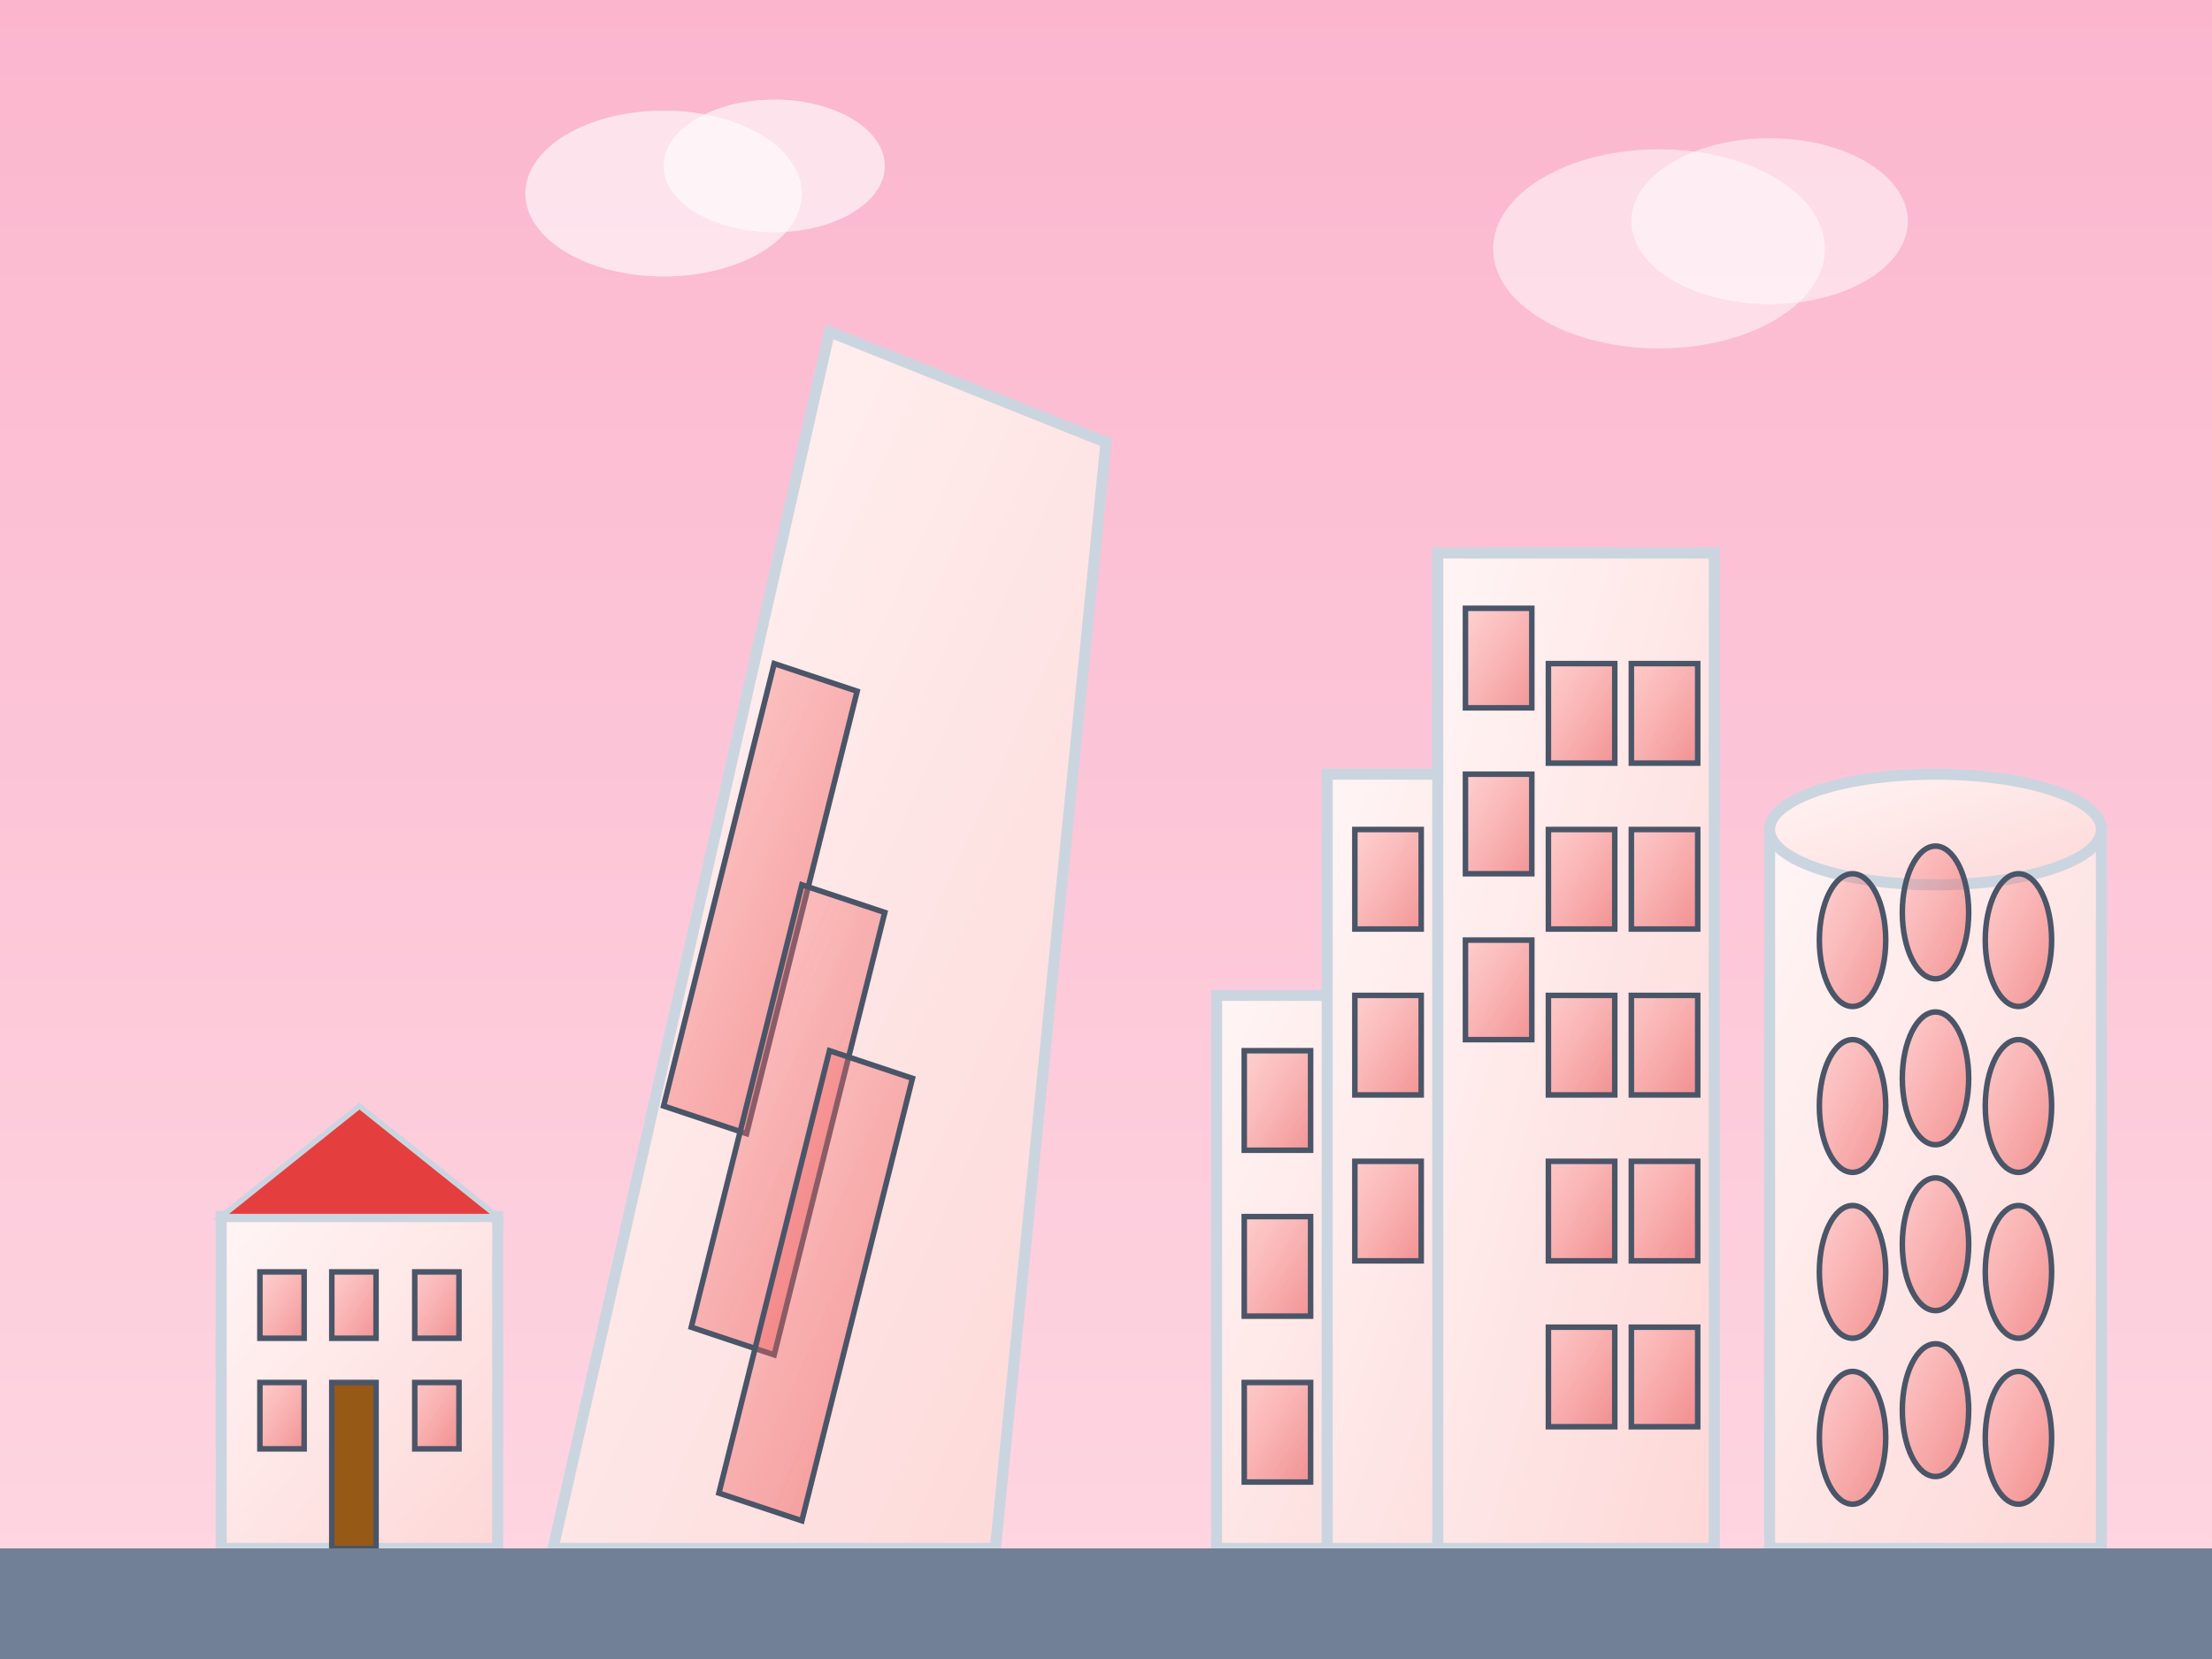 <svg width="400" height="300" viewBox="0 0 400 300" xmlns="http://www.w3.org/2000/svg">
    <rect x="0" y="0" width="400" height="300" fill="#333333" stroke="none"/>
    <defs>
        <linearGradient id="buildingGrad3" x1="0%" y1="0%" x2="100%" y2="100%">
            <stop offset="0%" style="stop-color:#fff5f5;stop-opacity:1"/>
            <stop offset="100%" style="stop-color:#fed7d7;stop-opacity:1"/>
        </linearGradient>
        <linearGradient id="glassGrad3" x1="0%" y1="0%" x2="100%" y2="100%">
            <stop offset="0%" style="stop-color:#fc8181;stop-opacity:0.3"/>
            <stop offset="100%" style="stop-color:#e53e3e;stop-opacity:0.5"/>
        </linearGradient>
        <linearGradient id="skyGrad3" x1="0%" y1="0%" x2="0%" y2="100%">
            <stop offset="0%" style="stop-color:#fbb6ce;stop-opacity:1"/>
            <stop offset="100%" style="stop-color:#fed7e2;stop-opacity:1"/>
        </linearGradient>
    </defs>
    
    <!-- Sky background -->
    <rect width="400" height="300" fill="url(#skyGrad3)"/>
    
    <!-- Angular modern building -->
    <polygon points="100,280 150,60 200,80 180,280" fill="url(#buildingGrad3)" stroke="#cbd5e0" stroke-width="2"/>
    
    <!-- Glass sections on angular building -->
    <polygon points="120,200 140,120 155,125 135,205" fill="url(#glassGrad3)" stroke="#4a5568" stroke-width="1"/>
    <polygon points="125,240 145,160 160,165 140,245" fill="url(#glassGrad3)" stroke="#4a5568" stroke-width="1"/>
    <polygon points="130,270 150,190 165,195 145,275" fill="url(#glassGrad3)" stroke="#4a5568" stroke-width="1"/>
    
    <!-- Stepped building -->
    <rect x="220" y="180" width="50" height="100" fill="url(#buildingGrad3)" stroke="#cbd5e0" stroke-width="2"/>
    <rect x="240" y="140" width="50" height="140" fill="url(#buildingGrad3)" stroke="#cbd5e0" stroke-width="2"/>
    <rect x="260" y="100" width="50" height="180" fill="url(#buildingGrad3)" stroke="#cbd5e0" stroke-width="2"/>
    
    <!-- Windows for stepped building -->
    <rect x="225" y="190" width="12" height="18" fill="url(#glassGrad3)" stroke="#4a5568" stroke-width="1"/>
    <rect x="245" y="150" width="12" height="18" fill="url(#glassGrad3)" stroke="#4a5568" stroke-width="1"/>
    <rect x="265" y="110" width="12" height="18" fill="url(#glassGrad3)" stroke="#4a5568" stroke-width="1"/>
    
    <rect x="225" y="220" width="12" height="18" fill="url(#glassGrad3)" stroke="#4a5568" stroke-width="1"/>
    <rect x="245" y="180" width="12" height="18" fill="url(#glassGrad3)" stroke="#4a5568" stroke-width="1"/>
    <rect x="265" y="140" width="12" height="18" fill="url(#glassGrad3)" stroke="#4a5568" stroke-width="1"/>
    
    <rect x="225" y="250" width="12" height="18" fill="url(#glassGrad3)" stroke="#4a5568" stroke-width="1"/>
    <rect x="245" y="210" width="12" height="18" fill="url(#glassGrad3)" stroke="#4a5568" stroke-width="1"/>
    <rect x="265" y="170" width="12" height="18" fill="url(#glassGrad3)" stroke="#4a5568" stroke-width="1"/>
    
    <rect x="280" y="120" width="12" height="18" fill="url(#glassGrad3)" stroke="#4a5568" stroke-width="1"/>
    <rect x="295" y="120" width="12" height="18" fill="url(#glassGrad3)" stroke="#4a5568" stroke-width="1"/>
    
    <rect x="280" y="150" width="12" height="18" fill="url(#glassGrad3)" stroke="#4a5568" stroke-width="1"/>
    <rect x="295" y="150" width="12" height="18" fill="url(#glassGrad3)" stroke="#4a5568" stroke-width="1"/>
    
    <rect x="280" y="180" width="12" height="18" fill="url(#glassGrad3)" stroke="#4a5568" stroke-width="1"/>
    <rect x="295" y="180" width="12" height="18" fill="url(#glassGrad3)" stroke="#4a5568" stroke-width="1"/>
    
    <rect x="280" y="210" width="12" height="18" fill="url(#glassGrad3)" stroke="#4a5568" stroke-width="1"/>
    <rect x="295" y="210" width="12" height="18" fill="url(#glassGrad3)" stroke="#4a5568" stroke-width="1"/>
    
    <rect x="280" y="240" width="12" height="18" fill="url(#glassGrad3)" stroke="#4a5568" stroke-width="1"/>
    <rect x="295" y="240" width="12" height="18" fill="url(#glassGrad3)" stroke="#4a5568" stroke-width="1"/>
    
    <!-- Cylinder building -->
    <ellipse cx="350" cy="280" rx="30" ry="10" fill="#4a5568"/>
    <rect x="320" y="150" width="60" height="130" fill="url(#buildingGrad3)" stroke="#cbd5e0" stroke-width="2"/>
    <ellipse cx="350" cy="150" rx="30" ry="10" fill="url(#buildingGrad3)" stroke="#cbd5e0" stroke-width="2"/>
    
    <!-- Windows for cylinder -->
    <ellipse cx="335" cy="170" rx="6" ry="12" fill="url(#glassGrad3)" stroke="#4a5568" stroke-width="1"/>
    <ellipse cx="350" cy="165" rx="6" ry="12" fill="url(#glassGrad3)" stroke="#4a5568" stroke-width="1"/>
    <ellipse cx="365" cy="170" rx="6" ry="12" fill="url(#glassGrad3)" stroke="#4a5568" stroke-width="1"/>
    
    <ellipse cx="335" cy="200" rx="6" ry="12" fill="url(#glassGrad3)" stroke="#4a5568" stroke-width="1"/>
    <ellipse cx="350" cy="195" rx="6" ry="12" fill="url(#glassGrad3)" stroke="#4a5568" stroke-width="1"/>
    <ellipse cx="365" cy="200" rx="6" ry="12" fill="url(#glassGrad3)" stroke="#4a5568" stroke-width="1"/>
    
    <ellipse cx="335" cy="230" rx="6" ry="12" fill="url(#glassGrad3)" stroke="#4a5568" stroke-width="1"/>
    <ellipse cx="350" cy="225" rx="6" ry="12" fill="url(#glassGrad3)" stroke="#4a5568" stroke-width="1"/>
    <ellipse cx="365" cy="230" rx="6" ry="12" fill="url(#glassGrad3)" stroke="#4a5568" stroke-width="1"/>
    
    <ellipse cx="335" cy="260" rx="6" ry="12" fill="url(#glassGrad3)" stroke="#4a5568" stroke-width="1"/>
    <ellipse cx="350" cy="255" rx="6" ry="12" fill="url(#glassGrad3)" stroke="#4a5568" stroke-width="1"/>
    <ellipse cx="365" cy="260" rx="6" ry="12" fill="url(#glassGrad3)" stroke="#4a5568" stroke-width="1"/>
    
    <!-- Small residential building -->
    <rect x="40" y="220" width="50" height="60" fill="url(#buildingGrad3)" stroke="#cbd5e0" stroke-width="2"/>
    <polygon points="40,220 65,200 90,220" fill="#e53e3e" stroke="#cbd5e0" stroke-width="1"/>
    
    <!-- Residential windows -->
    <rect x="47" y="230" width="8" height="12" fill="url(#glassGrad3)" stroke="#4a5568" stroke-width="1"/>
    <rect x="60" y="230" width="8" height="12" fill="url(#glassGrad3)" stroke="#4a5568" stroke-width="1"/>
    <rect x="75" y="230" width="8" height="12" fill="url(#glassGrad3)" stroke="#4a5568" stroke-width="1"/>
    
    <rect x="47" y="250" width="8" height="12" fill="url(#glassGrad3)" stroke="#4a5568" stroke-width="1"/>
    <rect x="75" y="250" width="8" height="12" fill="url(#glassGrad3)" stroke="#4a5568" stroke-width="1"/>
    
    <!-- Door -->
    <rect x="60" y="250" width="8" height="30" fill="#975a16" stroke="#4a5568" stroke-width="1"/>
    
    <!-- Ground -->
    <rect x="0" y="280" width="400" height="20" fill="#718096"/>
    
    <!-- Clouds -->
    <ellipse cx="120" cy="35" rx="25" ry="15" fill="#ffffff" opacity="0.6"/>
    <ellipse cx="140" cy="30" rx="20" ry="12" fill="#ffffff" opacity="0.6"/>
    
    <ellipse cx="300" cy="45" rx="30" ry="18" fill="#ffffff" opacity="0.5"/>
    <ellipse cx="320" cy="40" rx="25" ry="15" fill="#ffffff" opacity="0.5"/>
</svg>